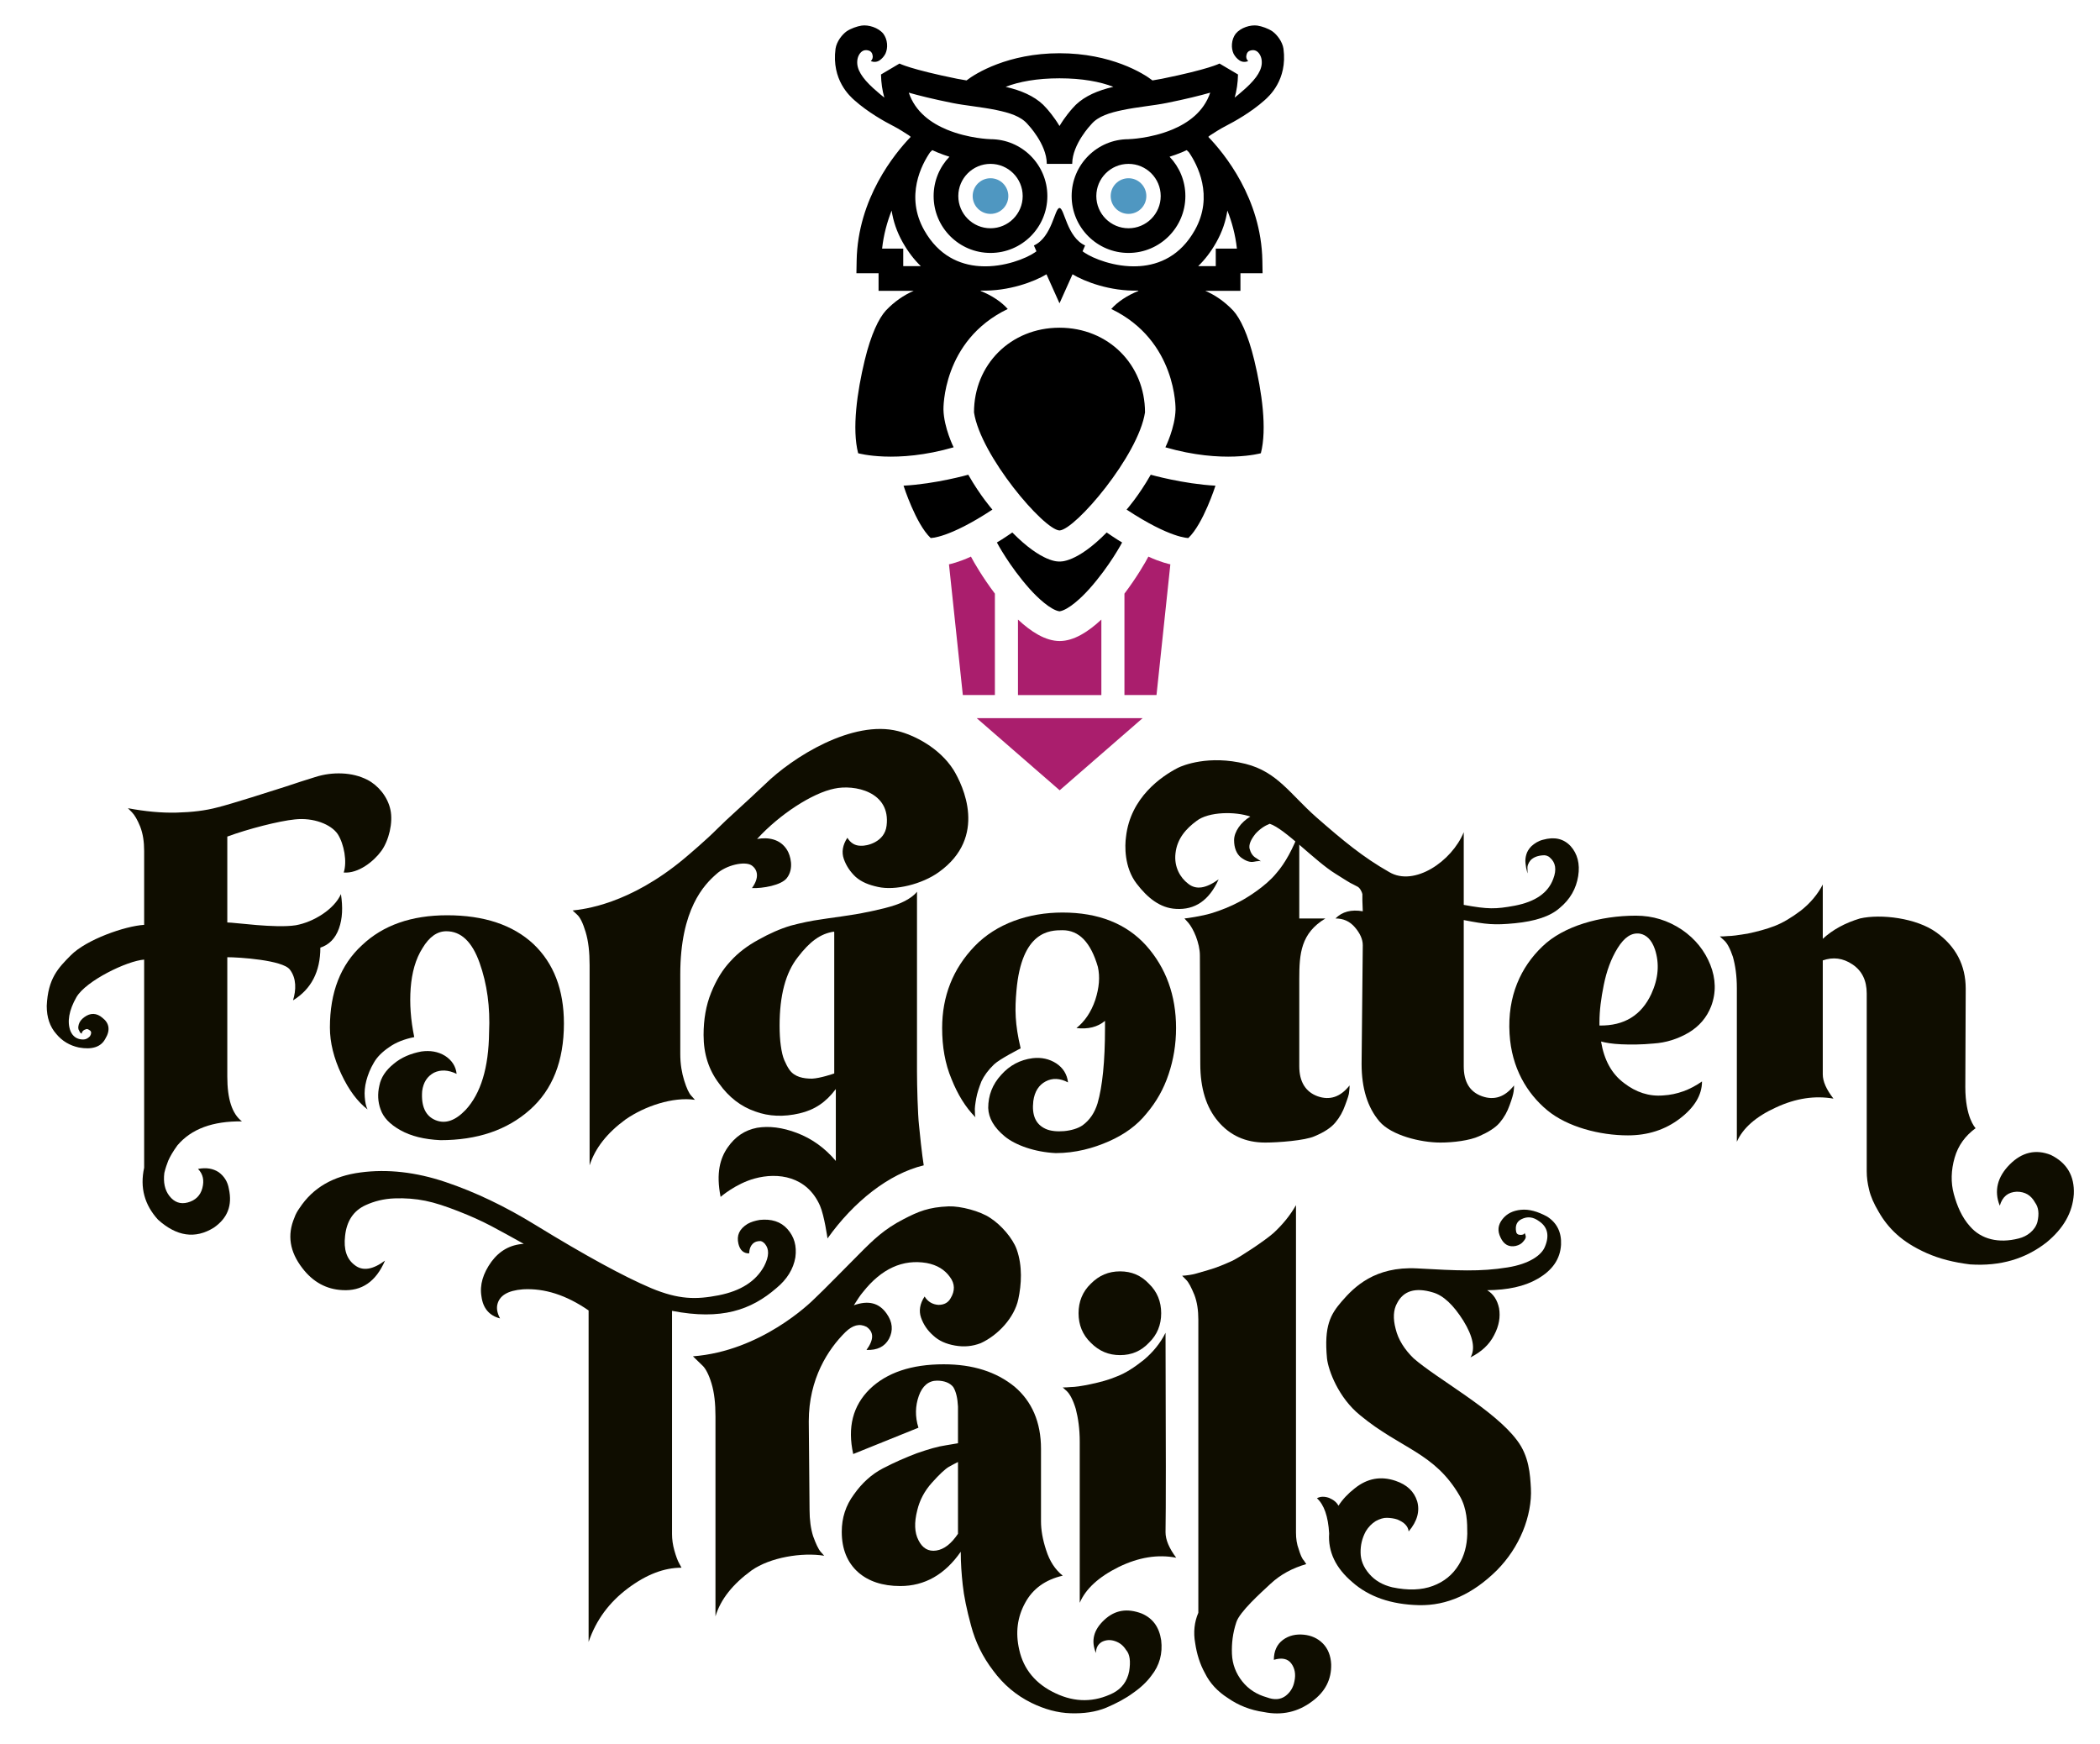 <?xml version="1.0" encoding="UTF-8" standalone="no"?>
<!DOCTYPE svg PUBLIC "-//W3C//DTD SVG 1.1//EN" "http://www.w3.org/Graphics/SVG/1.1/DTD/svg11.dtd">
<svg width="100%" height="100%" viewBox="0 0 442 367" version="1.1" xmlns="http://www.w3.org/2000/svg" xmlns:xlink="http://www.w3.org/1999/xlink" xml:space="preserve" xmlns:serif="http://www.serif.com/" style="fill-rule:evenodd;clip-rule:evenodd;stroke-linejoin:round;stroke-miterlimit:2;">
    <g id="OWL" transform="matrix(0.812,0,0,0.812,-20.527,-24.912)">
        <g transform="matrix(-1.234,0,0,1.234,629.601,-170.523)">
            <path d="M267.138,329.037L249.712,313.888L267.138,313.885L284.564,313.888L267.138,329.037ZM267.138,297.689C270.121,297.688 273.158,295.735 275.896,293.177L275.896,309.04L267.138,309.037L258.38,309.04L258.38,293.177C261.118,295.736 264.155,297.688 267.138,297.689ZM253.532,287.734C250.99,284.371 249.136,281.185 248.501,279.958C245.97,281.137 244.077,281.538 243.887,281.576L246.796,309.025L253.532,309.025L253.532,287.734ZM280.744,287.734C283.286,284.371 285.139,281.185 285.775,279.958C288.305,281.137 290.198,281.538 290.389,281.576L287.48,309.025L280.744,309.025L280.744,287.734Z" style="fill:rgb(170,30,109);"/>
        </g>
        <g transform="matrix(1.234,0,0,1.234,-29.738,-170.519)">
            <path d="M267.138,280.983C267.319,280.983 270.725,281.311 277.05,274.886C277.05,274.886 279.179,276.363 280.29,276.985C280.29,276.985 277.718,281.908 273.385,286.758C271.759,288.579 268.989,291.177 267.138,291.446C265.287,291.177 262.517,288.579 260.891,286.758C256.558,281.908 253.985,276.985 253.985,276.985C255.097,276.363 257.225,274.886 257.225,274.886C263.551,281.311 266.956,280.983 267.138,280.983ZM247.974,262.754C247.974,262.754 241.159,264.689 234.377,265.056C234.377,265.056 236.93,273.076 240.073,276.046C240.073,276.046 243.838,276.145 253.043,270.081C253.043,270.081 250.508,267.21 247.974,262.754ZM286.302,262.754C286.302,262.754 293.117,264.689 299.899,265.056C299.899,265.056 297.346,273.076 294.202,276.046C294.202,276.046 290.437,276.145 281.232,270.081C281.232,270.081 283.768,267.209 286.302,262.754ZM267.138,231.876C277.426,231.876 285.098,239.664 285.098,249.663C283.712,258.753 270.457,274.303 267.138,274.461C263.818,274.303 250.564,258.753 249.178,249.663C249.178,239.664 256.85,231.876 267.138,231.876ZM267.138,174.229C277.948,174.229 284.796,178.468 286.666,179.937C287.349,179.831 288.004,179.719 288.623,179.594C298.51,177.593 300.75,176.393 300.75,176.393L304.633,178.689C304.599,180.469 304.352,182.083 303.934,183.546C304.545,183.071 305.092,182.593 305.319,182.393C307.991,180.147 309.461,178.257 309.616,176.479C309.69,175.536 309.46,174.796 309.01,174.212C308.527,173.618 307.928,173.458 307.23,173.663C306.811,173.765 306.513,174.078 306.412,174.586C306.278,175.085 306.413,175.514 306.775,175.896C306.068,176.135 305.476,176.083 304.93,175.723C304.417,175.372 304.007,174.905 303.699,174.323C303.434,173.716 303.295,173.037 303.367,172.235C303.439,171.434 303.693,170.753 304.146,170.125C305.205,168.838 307.264,168.213 308.706,168.421C309.632,168.562 310.97,169.027 311.847,169.619C312.805,170.304 313.951,171.753 314.185,173.279C315.06,179.865 311.106,183.302 310.215,184.098C307.355,186.65 303.835,188.597 302.098,189.488C301.015,190.033 299.539,190.976 298.772,191.477C298.647,191.584 298.52,191.689 298.393,191.792C301.753,195.282 309.522,204.745 309.75,217.807L309.796,220.443L305.144,220.443L305.144,224.129L297.757,224.129C299.812,225.014 301.808,226.364 303.634,228.291C305.088,229.904 306.728,233.212 308.061,238.743C309.644,245.31 310.76,253.126 309.433,258.242C309.433,258.242 301.486,260.5 289.379,256.996C289.379,256.996 291.429,252.875 291.513,249.064C291.513,249.064 291.853,234.598 278.013,227.944C279.303,226.477 281.331,225.097 283.773,224.129L283.665,224.129L283.665,224.078C277.784,224.258 272.346,222.168 269.874,220.657L267.138,226.752L264.401,220.657C261.929,222.168 256.492,224.258 250.611,224.078L250.611,224.129L250.503,224.129C252.944,225.097 254.972,226.477 256.263,227.944C242.423,234.598 242.762,249.064 242.762,249.064C242.847,252.875 244.897,256.996 244.897,256.996C232.79,260.5 224.843,258.242 224.843,258.242C223.516,253.126 224.632,245.31 226.215,238.743C227.548,233.212 229.188,229.904 230.642,228.291C232.468,226.364 234.464,225.014 236.519,224.129L229.132,224.129L229.132,220.443L224.479,220.443L224.526,217.807C224.754,204.745 232.523,195.282 235.883,191.792C235.755,191.689 235.629,191.584 235.504,191.477C234.737,190.976 233.26,190.033 232.178,189.488C230.44,188.597 226.921,186.65 224.06,184.098C223.169,183.302 219.215,179.865 220.091,173.279C220.325,171.753 221.471,170.304 222.429,169.619C223.305,169.027 224.644,168.562 225.569,168.421C227.012,168.213 229.071,168.838 230.129,170.125C230.583,170.753 230.837,171.434 230.909,172.235C230.981,173.037 230.842,173.716 230.576,174.323C230.268,174.905 229.858,175.372 229.346,175.723C228.8,176.083 228.207,176.135 227.501,175.896C227.862,175.514 227.997,175.085 227.863,174.586C227.763,174.078 227.465,173.765 227.045,173.663C226.348,173.458 225.749,173.618 225.265,174.212C224.815,174.796 224.585,175.536 224.66,176.479C224.815,178.257 226.285,180.147 228.956,182.393C229.184,182.593 229.731,183.071 230.342,183.546C229.923,182.083 229.676,180.469 229.642,178.689L233.526,176.393C233.526,176.393 235.766,177.593 245.653,179.594C246.271,179.719 246.927,179.831 247.61,179.937C249.48,178.468 256.328,174.229 267.138,174.229ZM267.138,206.734C268.168,206.721 268.675,212.857 272.515,214.605L271.982,215.826C272.105,215.917 272.233,216.008 272.366,216.099C274.104,217.288 278.728,219.223 283.665,218.963L283.665,218.946L283.945,218.946C288.14,218.655 292.526,216.747 295.538,211.432C299.643,204.188 296.035,197.526 294.319,195.026C294.14,194.848 293.985,194.7 293.86,194.582C293.505,194.748 293.148,194.905 292.79,195.054C291.938,195.407 291.088,195.708 290.257,195.966C292.314,198.112 293.578,201.023 293.578,204.227C293.578,210.82 288.226,216.172 281.633,216.172C275.041,216.172 269.688,210.82 269.688,204.227C269.688,197.634 275.041,192.282 281.633,192.282L281.718,192.282L281.718,192.272C281.718,192.272 286.243,192.159 290.804,190.267C294.08,188.907 297.42,186.583 298.798,182.508C296.725,183.103 293.78,183.838 289.65,184.673C286.954,185.219 283.524,185.504 280.327,186.175C277.733,186.72 275.264,187.441 273.831,189.134L273.756,189.219C273.756,189.219 269.843,193.293 269.808,197.406L269.808,197.462L264.467,197.462L264.467,197.406C264.432,193.293 260.519,189.219 260.519,189.219L260.445,189.134C259.012,187.441 256.543,186.72 253.949,186.175C250.752,185.504 247.322,185.219 244.625,184.673C240.496,183.838 237.551,183.103 235.478,182.508C236.855,186.583 240.196,188.908 243.471,190.267C248.033,192.159 252.558,192.272 252.558,192.272L252.557,192.282L252.642,192.282C259.235,192.282 264.587,197.634 264.587,204.227C264.587,210.82 259.235,216.172 252.642,216.172C246.05,216.172 240.698,210.82 240.698,204.227C240.698,201.023 241.962,198.112 244.018,195.966C243.188,195.708 242.337,195.407 241.485,195.054C241.128,194.905 240.771,194.748 240.415,194.582C240.29,194.7 240.136,194.848 239.956,195.026C238.241,197.526 234.633,204.188 238.738,211.432C241.75,216.747 246.135,218.655 250.331,218.946L250.611,218.946L250.611,218.963C255.548,219.223 260.172,217.288 261.91,216.099C262.043,216.008 262.171,215.917 262.293,215.826L261.761,214.605C265.6,212.857 266.107,206.721 267.138,206.734ZM231.878,207.269C230.929,209.664 230.192,212.342 229.874,215.261L234.314,215.261L234.314,218.946L238.009,218.946C236.634,217.616 235.359,215.981 234.229,213.987C232.923,211.682 232.196,209.421 231.878,207.269ZM302.398,207.269C303.347,209.664 304.084,212.342 304.402,215.261L299.961,215.261L299.961,218.946L296.267,218.946C297.641,217.616 298.917,215.981 300.047,213.987C301.353,211.682 302.08,209.421 302.398,207.269ZM252.642,197.465C256.375,197.465 259.405,200.495 259.405,204.227C259.405,207.959 256.375,210.989 252.642,210.989C248.91,210.989 245.88,207.959 245.88,204.227C245.88,200.495 248.91,197.465 252.642,197.465ZM281.633,197.465C277.901,197.465 274.871,200.495 274.871,204.227C274.871,207.959 277.901,210.989 281.633,210.989C285.365,210.989 288.396,207.959 288.396,204.227C288.396,200.495 285.365,197.465 281.633,197.465ZM267.138,179.494C262.409,179.494 258.602,180.202 255.83,181.285C256.246,181.382 256.657,181.485 257.06,181.597C260.058,182.429 262.675,183.746 264.401,185.786C264.711,186.137 265.969,187.548 267.138,189.511C268.306,187.548 269.564,186.137 269.875,185.786C271.601,183.746 274.218,182.429 277.215,181.597C277.619,181.485 278.03,181.382 278.446,181.285C275.674,180.202 271.867,179.494 267.138,179.494Z"/>
        </g>
        <g transform="matrix(1.234,0,0,1.234,-29.738,-170.519)">
            <path d="M252.643,200.482C254.71,200.482 256.388,202.16 256.388,204.227C256.388,206.294 254.71,207.972 252.643,207.972C250.576,207.972 248.897,206.294 248.897,204.227C248.897,202.16 250.576,200.482 252.643,200.482ZM281.633,200.482C279.566,200.482 277.888,202.16 277.888,204.227C277.888,206.294 279.566,207.972 281.633,207.972C283.7,207.972 285.378,206.294 285.378,204.227C285.378,202.16 283.7,200.482 281.633,200.482Z" style="fill:rgb(79,151,193);"/>
        </g>
    </g>
    <g id="LOGO" transform="matrix(0.556,0,0,0.304,-13.898,344.39)">
        <g transform="matrix(2.504,0,0,2.504,-399.196,-596.912)">
            <g transform="matrix(59.766,0,0,110.267,251.04,223.801)">
                <path d="M0.556,-0.912C0.585,-0.915 0.609,-0.908 0.626,-0.889C0.643,-0.87 0.65,-0.847 0.646,-0.818C0.641,-0.789 0.625,-0.763 0.598,-0.741C0.534,-0.686 0.459,-0.66 0.334,-0.684L0.334,-0.124C0.334,-0.111 0.336,-0.097 0.34,-0.083C0.344,-0.069 0.348,-0.058 0.352,-0.051L0.358,-0.04C0.314,-0.04 0.269,-0.023 0.222,0.012C0.175,0.047 0.142,0.091 0.123,0.146L0.123,-0.685C0.066,-0.724 0.011,-0.741 -0.043,-0.738C-0.082,-0.735 -0.103,-0.722 -0.108,-0.699C-0.11,-0.689 -0.108,-0.678 -0.101,-0.665C-0.128,-0.672 -0.144,-0.69 -0.148,-0.72C-0.153,-0.749 -0.144,-0.778 -0.123,-0.807C-0.102,-0.835 -0.075,-0.85 -0.041,-0.852C-0.072,-0.869 -0.099,-0.884 -0.124,-0.897C-0.149,-0.91 -0.176,-0.922 -0.207,-0.934C-0.238,-0.946 -0.265,-0.955 -0.29,-0.96C-0.315,-0.965 -0.341,-0.967 -0.368,-0.966C-0.395,-0.965 -0.419,-0.959 -0.441,-0.949C-0.472,-0.935 -0.489,-0.909 -0.493,-0.872C-0.497,-0.838 -0.489,-0.814 -0.469,-0.799C-0.449,-0.783 -0.423,-0.787 -0.392,-0.81C-0.415,-0.757 -0.451,-0.733 -0.5,-0.736C-0.54,-0.738 -0.574,-0.756 -0.601,-0.791C-0.633,-0.832 -0.64,-0.874 -0.621,-0.918C-0.618,-0.927 -0.613,-0.935 -0.608,-0.942C-0.574,-0.993 -0.523,-1.022 -0.454,-1.031C-0.386,-1.04 -0.314,-1.032 -0.239,-1.007C-0.164,-0.982 -0.088,-0.946 -0.011,-0.899C0.114,-0.823 0.212,-0.77 0.281,-0.741C0.351,-0.712 0.395,-0.712 0.452,-0.723C0.508,-0.734 0.546,-0.758 0.567,-0.796C0.58,-0.821 0.58,-0.839 0.569,-0.852C0.566,-0.855 0.563,-0.858 0.558,-0.859C0.549,-0.859 0.543,-0.857 0.538,-0.852C0.533,-0.847 0.531,-0.841 0.53,-0.836L0.529,-0.828C0.515,-0.828 0.506,-0.836 0.502,-0.852C0.497,-0.873 0.504,-0.889 0.525,-0.902C0.534,-0.907 0.544,-0.91 0.556,-0.912Z" style="fill:rgb(15,13,0);fill-rule:nonzero;"/>
            </g>
            <g transform="matrix(59.766,0,0,110.267,275.479,224.575)">
                <path d="M0.73,-0.924C0.757,-0.907 0.787,-0.873 0.797,-0.845C0.812,-0.803 0.809,-0.757 0.801,-0.72C0.791,-0.674 0.75,-0.63 0.706,-0.61C0.685,-0.602 0.664,-0.6 0.641,-0.604C0.618,-0.608 0.6,-0.616 0.586,-0.629C0.571,-0.642 0.561,-0.657 0.555,-0.674C0.549,-0.691 0.552,-0.709 0.564,-0.727C0.572,-0.714 0.584,-0.707 0.599,-0.706C0.614,-0.706 0.624,-0.712 0.63,-0.723C0.641,-0.741 0.641,-0.759 0.628,-0.776C0.615,-0.794 0.596,-0.806 0.569,-0.811C0.509,-0.821 0.455,-0.797 0.408,-0.738C0.401,-0.73 0.394,-0.719 0.385,-0.705C0.422,-0.718 0.449,-0.711 0.468,-0.684C0.483,-0.663 0.485,-0.642 0.474,-0.621C0.463,-0.601 0.444,-0.592 0.417,-0.593C0.436,-0.619 0.436,-0.638 0.417,-0.651C0.399,-0.66 0.382,-0.655 0.364,-0.638C0.32,-0.595 0.271,-0.521 0.271,-0.414L0.273,-0.192C0.273,-0.167 0.276,-0.145 0.282,-0.126C0.289,-0.107 0.295,-0.094 0.301,-0.087L0.31,-0.077C0.254,-0.086 0.173,-0.073 0.126,-0.04C0.079,-0.006 0.048,0.032 0.035,0.075L0.035,-0.426C0.035,-0.459 0.032,-0.486 0.025,-0.509C0.018,-0.532 0.01,-0.546 0.003,-0.553L-0.022,-0.577C0.15,-0.59 0.275,-0.711 0.286,-0.722C0.298,-0.733 0.317,-0.752 0.344,-0.779C0.371,-0.806 0.389,-0.824 0.398,-0.833C0.435,-0.87 0.462,-0.896 0.511,-0.921C0.548,-0.94 0.574,-0.951 0.625,-0.953C0.655,-0.954 0.705,-0.941 0.73,-0.924Z" style="fill:rgb(15,13,0);fill-rule:nonzero;"/>
            </g>
            <g transform="matrix(59.766,0,0,110.267,295.467,223.801)">
                <path d="M0.02,-0.13C0.02,-0.165 0.03,-0.196 0.051,-0.224C0.071,-0.252 0.095,-0.274 0.124,-0.289C0.153,-0.304 0.181,-0.316 0.21,-0.327C0.239,-0.337 0.263,-0.344 0.284,-0.347L0.314,-0.352L0.314,-0.444C0.313,-0.465 0.309,-0.482 0.302,-0.493C0.294,-0.503 0.28,-0.509 0.261,-0.509C0.24,-0.509 0.224,-0.496 0.215,-0.471C0.206,-0.446 0.205,-0.419 0.214,-0.391L0.049,-0.325C0.034,-0.392 0.048,-0.446 0.091,-0.488C0.134,-0.529 0.196,-0.55 0.278,-0.55C0.352,-0.55 0.411,-0.531 0.457,-0.494C0.501,-0.457 0.524,-0.405 0.524,-0.338L0.524,-0.156C0.524,-0.135 0.528,-0.111 0.537,-0.084C0.546,-0.056 0.56,-0.035 0.579,-0.02C0.535,-0.01 0.503,0.013 0.484,0.048C0.464,0.084 0.459,0.123 0.469,0.166C0.48,0.215 0.511,0.252 0.561,0.275C0.61,0.298 0.659,0.298 0.707,0.274C0.728,0.263 0.742,0.245 0.747,0.22C0.751,0.195 0.749,0.177 0.739,0.166C0.732,0.155 0.723,0.148 0.711,0.144C0.699,0.14 0.688,0.141 0.678,0.146C0.668,0.152 0.663,0.161 0.663,0.174C0.65,0.143 0.657,0.116 0.684,0.091C0.711,0.066 0.742,0.061 0.779,0.075C0.807,0.087 0.823,0.109 0.828,0.142C0.832,0.175 0.824,0.205 0.803,0.231C0.792,0.246 0.776,0.261 0.757,0.274C0.738,0.288 0.715,0.3 0.689,0.311C0.662,0.322 0.632,0.326 0.599,0.325C0.566,0.324 0.533,0.315 0.5,0.299C0.461,0.28 0.429,0.253 0.403,0.218C0.376,0.183 0.358,0.146 0.347,0.105C0.336,0.065 0.329,0.031 0.326,0.003C0.323,-0.024 0.321,-0.052 0.321,-0.08C0.281,-0.023 0.23,0.006 0.168,0.006C0.123,0.006 0.087,-0.006 0.061,-0.029C0.034,-0.053 0.02,-0.087 0.02,-0.13ZM0.211,-0.184C0.203,-0.153 0.204,-0.128 0.214,-0.109C0.224,-0.089 0.239,-0.08 0.259,-0.083C0.279,-0.086 0.297,-0.1 0.314,-0.125L0.314,-0.305C0.308,-0.302 0.3,-0.298 0.291,-0.293C0.281,-0.287 0.267,-0.274 0.248,-0.253C0.229,-0.232 0.217,-0.209 0.211,-0.184Z" style="fill:rgb(15,13,0);fill-rule:nonzero;"/>
            </g>
            <g transform="matrix(59.766,0,0,110.267,328.876,223.801)">
                <path d="M0.238,-0.604C0.218,-0.583 0.194,-0.573 0.165,-0.573C0.136,-0.573 0.112,-0.583 0.091,-0.604C0.07,-0.624 0.06,-0.649 0.06,-0.678C0.06,-0.707 0.07,-0.732 0.091,-0.752C0.112,-0.773 0.136,-0.783 0.165,-0.783C0.194,-0.783 0.218,-0.773 0.238,-0.752C0.259,-0.732 0.269,-0.707 0.269,-0.678C0.269,-0.649 0.259,-0.624 0.238,-0.604ZM0.28,-0.129C0.28,-0.11 0.289,-0.089 0.307,-0.065C0.26,-0.074 0.212,-0.066 0.162,-0.042C0.111,-0.017 0.078,0.013 0.063,0.048L0.063,-0.356C0.063,-0.388 0.059,-0.415 0.053,-0.438C0.046,-0.461 0.038,-0.475 0.031,-0.482L0.02,-0.492C0.025,-0.492 0.032,-0.492 0.041,-0.493C0.05,-0.493 0.066,-0.495 0.09,-0.5C0.114,-0.505 0.137,-0.511 0.158,-0.52C0.179,-0.528 0.201,-0.542 0.225,-0.561C0.248,-0.58 0.267,-0.603 0.28,-0.629C0.281,-0.348 0.281,-0.182 0.28,-0.129Z" style="fill:rgb(15,13,0);fill-rule:nonzero;"/>
            </g>
            <g transform="matrix(59.766,0,0,110.267,346.925,223.801)">
                <path d="M0.397,0.202C0.398,0.24 0.382,0.271 0.349,0.295C0.313,0.322 0.272,0.331 0.227,0.322C0.192,0.317 0.162,0.305 0.136,0.287C0.109,0.27 0.09,0.249 0.078,0.225C0.065,0.202 0.057,0.176 0.053,0.149C0.048,0.122 0.051,0.096 0.061,0.073L0.061,-0.662C0.061,-0.685 0.058,-0.706 0.051,-0.724C0.043,-0.743 0.037,-0.755 0.03,-0.762L0.02,-0.772C0.025,-0.772 0.031,-0.773 0.039,-0.774C0.047,-0.775 0.062,-0.779 0.085,-0.786C0.107,-0.792 0.128,-0.801 0.148,-0.81C0.168,-0.82 0.228,-0.859 0.251,-0.879C0.274,-0.9 0.293,-0.923 0.308,-0.949L0.308,-0.128C0.308,-0.113 0.31,-0.099 0.315,-0.086C0.319,-0.073 0.323,-0.063 0.328,-0.058L0.334,-0.049C0.299,-0.039 0.269,-0.023 0.244,0C0.219,0.023 0.165,0.071 0.157,0.097C0.148,0.124 0.145,0.15 0.146,0.176C0.147,0.202 0.156,0.225 0.172,0.245C0.188,0.265 0.209,0.278 0.234,0.285C0.253,0.292 0.268,0.291 0.281,0.282C0.293,0.273 0.301,0.261 0.304,0.245C0.308,0.227 0.305,0.212 0.296,0.2C0.287,0.188 0.272,0.185 0.252,0.191C0.252,0.169 0.26,0.152 0.275,0.141C0.29,0.13 0.308,0.126 0.328,0.128C0.347,0.13 0.363,0.137 0.376,0.15C0.389,0.163 0.396,0.181 0.397,0.202Z" style="fill:rgb(15,13,0);fill-rule:nonzero;"/>
            </g>
            <g transform="matrix(48.179,-5.029,2.73,89.016,368.648,204.997)">
                <path d="M0.77,-0.885C0.799,-0.864 0.812,-0.834 0.808,-0.796C0.803,-0.752 0.777,-0.718 0.728,-0.694C0.686,-0.673 0.633,-0.665 0.569,-0.668C0.588,-0.655 0.599,-0.636 0.603,-0.61C0.606,-0.583 0.6,-0.556 0.583,-0.528C0.566,-0.499 0.54,-0.478 0.505,-0.463C0.522,-0.488 0.517,-0.527 0.489,-0.578C0.461,-0.628 0.431,-0.66 0.398,-0.671C0.345,-0.69 0.307,-0.681 0.285,-0.644C0.272,-0.624 0.269,-0.597 0.276,-0.564C0.282,-0.531 0.3,-0.499 0.327,-0.47C0.397,-0.402 0.57,-0.297 0.636,-0.198C0.671,-0.147 0.671,-0.09 0.671,-0.047C0.671,-0.006 0.659,0.042 0.638,0.085C0.617,0.128 0.588,0.167 0.55,0.201C0.471,0.27 0.388,0.302 0.3,0.295C0.213,0.288 0.145,0.26 0.096,0.212C0.046,0.165 0.025,0.113 0.032,0.057C0.032,0.004 0.021,-0.033 0,-0.054C0.011,-0.059 0.023,-0.059 0.038,-0.053C0.052,-0.046 0.061,-0.038 0.066,-0.027C0.08,-0.046 0.098,-0.063 0.12,-0.078C0.161,-0.107 0.204,-0.112 0.249,-0.094C0.284,-0.08 0.305,-0.058 0.313,-0.027C0.32,0.004 0.31,0.035 0.281,0.065C0.281,0.058 0.278,0.05 0.272,0.043C0.266,0.036 0.258,0.031 0.248,0.026C0.238,0.022 0.227,0.02 0.216,0.019C0.205,0.018 0.193,0.021 0.18,0.027C0.167,0.034 0.156,0.044 0.147,0.057C0.134,0.078 0.128,0.099 0.127,0.122C0.126,0.145 0.133,0.167 0.15,0.189C0.167,0.211 0.19,0.226 0.22,0.235C0.269,0.248 0.311,0.249 0.347,0.238C0.383,0.227 0.411,0.207 0.432,0.177C0.451,0.15 0.461,0.119 0.464,0.083C0.466,0.048 0.468,0.005 0.447,-0.036C0.376,-0.175 0.271,-0.192 0.15,-0.303C0.085,-0.361 0.058,-0.448 0.056,-0.485C0.052,-0.587 0.075,-0.621 0.112,-0.659C0.154,-0.702 0.222,-0.762 0.353,-0.748C0.479,-0.734 0.55,-0.726 0.637,-0.735C0.706,-0.742 0.745,-0.767 0.757,-0.792C0.774,-0.826 0.769,-0.853 0.744,-0.872C0.726,-0.887 0.708,-0.89 0.689,-0.882C0.674,-0.876 0.667,-0.863 0.67,-0.843C0.671,-0.838 0.674,-0.835 0.679,-0.834C0.683,-0.833 0.687,-0.833 0.691,-0.834C0.694,-0.835 0.696,-0.837 0.696,-0.839C0.697,-0.837 0.698,-0.834 0.699,-0.829C0.7,-0.824 0.697,-0.819 0.691,-0.813C0.685,-0.806 0.677,-0.802 0.666,-0.8C0.645,-0.797 0.629,-0.806 0.62,-0.829C0.611,-0.85 0.614,-0.868 0.629,-0.885C0.644,-0.902 0.664,-0.91 0.689,-0.911C0.714,-0.912 0.741,-0.903 0.77,-0.885Z" style="fill:rgb(15,13,0);fill-rule:nonzero;"/>
            </g>
        </g>
        <g transform="matrix(2.508,0,0,2.508,-400.976,-609.145)">
            <g transform="matrix(59.766,0,0,110.267,181.144,104.583)">
                <path d="M0.739,-0.89C0.766,-0.876 0.79,-0.848 0.797,-0.815C0.804,-0.783 0.793,-0.738 0.774,-0.712C0.755,-0.686 0.716,-0.655 0.679,-0.658C0.688,-0.685 0.68,-0.729 0.664,-0.754C0.647,-0.779 0.602,-0.796 0.556,-0.791C0.515,-0.787 0.437,-0.767 0.385,-0.748L0.385,-0.533C0.404,-0.533 0.506,-0.518 0.558,-0.526C0.603,-0.534 0.655,-0.566 0.672,-0.604C0.677,-0.571 0.676,-0.543 0.667,-0.518C0.658,-0.493 0.642,-0.477 0.62,-0.47C0.62,-0.41 0.597,-0.366 0.551,-0.338C0.559,-0.364 0.56,-0.393 0.543,-0.415C0.525,-0.439 0.414,-0.446 0.385,-0.446L0.385,-0.147C0.385,-0.091 0.397,-0.054 0.422,-0.035C0.348,-0.036 0.294,-0.016 0.259,0.025C0.248,0.04 0.241,0.052 0.236,0.063C0.233,0.071 0.229,0.081 0.226,0.094C0.223,0.117 0.227,0.137 0.239,0.152C0.251,0.167 0.266,0.173 0.285,0.168C0.304,0.163 0.317,0.151 0.322,0.132C0.327,0.113 0.324,0.097 0.311,0.084C0.332,0.08 0.349,0.083 0.363,0.092C0.377,0.102 0.386,0.116 0.389,0.134C0.398,0.175 0.386,0.207 0.351,0.231C0.304,0.26 0.257,0.253 0.21,0.211C0.176,0.174 0.164,0.131 0.175,0.081L0.175,-0.44C0.132,-0.437 0.028,-0.387 0.004,-0.346C-0.015,-0.313 -0.02,-0.284 -0.011,-0.261C-0.005,-0.247 0.006,-0.24 0.021,-0.24C0.028,-0.24 0.033,-0.243 0.038,-0.248C0.042,-0.254 0.042,-0.259 0.039,-0.262C0.035,-0.265 0.031,-0.267 0.029,-0.266C0.026,-0.265 0.023,-0.264 0.021,-0.262C0.018,-0.259 0.017,-0.257 0.018,-0.255C0.015,-0.255 0.013,-0.257 0.011,-0.262C0.008,-0.266 0.008,-0.271 0.01,-0.278C0.012,-0.285 0.017,-0.291 0.024,-0.296C0.039,-0.307 0.055,-0.307 0.07,-0.294C0.087,-0.281 0.09,-0.263 0.077,-0.242C0.066,-0.221 0.043,-0.214 0.01,-0.22C-0.013,-0.225 -0.032,-0.236 -0.047,-0.254C-0.063,-0.272 -0.071,-0.295 -0.071,-0.324C-0.068,-0.393 -0.042,-0.419 -0.01,-0.451C0.029,-0.49 0.126,-0.524 0.175,-0.527L0.175,-0.712C0.175,-0.735 0.172,-0.755 0.165,-0.773C0.158,-0.79 0.151,-0.802 0.144,-0.809L0.134,-0.819C0.177,-0.811 0.218,-0.807 0.257,-0.808C0.296,-0.809 0.33,-0.813 0.36,-0.821C0.39,-0.828 0.504,-0.864 0.532,-0.873C0.559,-0.882 0.584,-0.89 0.607,-0.897C0.629,-0.904 0.652,-0.907 0.675,-0.906C0.698,-0.905 0.719,-0.9 0.739,-0.89Z" style="fill:rgb(15,13,0);fill-rule:nonzero;"/>
            </g>
            <g transform="matrix(59.766,0,0,110.267,218.446,104.583)">
                <path d="M0.316,-0.551C0.409,-0.551 0.482,-0.527 0.534,-0.479C0.585,-0.431 0.611,-0.365 0.611,-0.28C0.611,-0.186 0.582,-0.114 0.525,-0.064C0.467,-0.013 0.392,0.012 0.299,0.012C0.258,0.01 0.225,0.002 0.198,-0.013C0.171,-0.028 0.155,-0.045 0.148,-0.065C0.141,-0.084 0.14,-0.104 0.145,-0.125C0.149,-0.145 0.161,-0.163 0.181,-0.179C0.2,-0.195 0.224,-0.205 0.251,-0.21C0.273,-0.213 0.293,-0.21 0.311,-0.199C0.328,-0.188 0.338,-0.173 0.34,-0.154C0.319,-0.164 0.3,-0.165 0.283,-0.157C0.266,-0.148 0.256,-0.133 0.253,-0.111C0.25,-0.072 0.262,-0.048 0.287,-0.038C0.312,-0.028 0.337,-0.037 0.363,-0.064C0.401,-0.105 0.421,-0.169 0.422,-0.258C0.425,-0.321 0.417,-0.379 0.398,-0.432C0.379,-0.485 0.351,-0.511 0.314,-0.511C0.291,-0.511 0.271,-0.497 0.254,-0.469C0.236,-0.441 0.227,-0.407 0.224,-0.369C0.221,-0.33 0.224,-0.289 0.233,-0.246C0.208,-0.241 0.187,-0.233 0.17,-0.221C0.152,-0.209 0.139,-0.196 0.131,-0.182C0.122,-0.167 0.116,-0.152 0.112,-0.137C0.108,-0.122 0.107,-0.108 0.108,-0.096C0.109,-0.083 0.111,-0.073 0.115,-0.065C0.09,-0.084 0.068,-0.113 0.049,-0.153C0.03,-0.193 0.02,-0.232 0.02,-0.27C0.02,-0.358 0.047,-0.427 0.101,-0.476C0.154,-0.526 0.226,-0.551 0.316,-0.551Z" style="fill:rgb(15,13,0);fill-rule:nonzero;"/>
            </g>
            <g transform="matrix(59.766,0,0,110.267,256.03,104.583)">
                <path d="M0.826,-1.012C0.866,-1.002 0.93,-0.971 0.966,-0.915C0.99,-0.876 1.053,-0.747 0.929,-0.659C0.887,-0.629 0.819,-0.612 0.775,-0.622C0.752,-0.627 0.734,-0.634 0.719,-0.647C0.705,-0.66 0.695,-0.675 0.689,-0.692C0.683,-0.709 0.686,-0.727 0.698,-0.745C0.706,-0.732 0.717,-0.725 0.732,-0.725C0.747,-0.724 0.792,-0.734 0.797,-0.775C0.808,-0.861 0.715,-0.879 0.665,-0.868C0.61,-0.857 0.527,-0.804 0.47,-0.742C0.498,-0.747 0.529,-0.742 0.546,-0.714C0.554,-0.701 0.564,-0.668 0.545,-0.644C0.531,-0.626 0.484,-0.618 0.457,-0.619C0.476,-0.645 0.472,-0.665 0.456,-0.676C0.439,-0.687 0.392,-0.677 0.367,-0.654C0.337,-0.628 0.276,-0.567 0.276,-0.403L0.276,-0.204C0.276,-0.178 0.28,-0.156 0.286,-0.137C0.292,-0.118 0.298,-0.105 0.304,-0.099L0.313,-0.089C0.257,-0.097 0.186,-0.073 0.138,-0.04C0.091,-0.006 0.061,0.032 0.047,0.075L0.047,-0.426C0.047,-0.459 0.044,-0.486 0.037,-0.509C0.03,-0.532 0.023,-0.546 0.015,-0.553L0.004,-0.563C0.032,-0.566 0.147,-0.578 0.286,-0.693C0.298,-0.703 0.342,-0.74 0.369,-0.767C0.396,-0.794 0.436,-0.828 0.49,-0.879C0.56,-0.947 0.711,-1.041 0.826,-1.012Z" style="fill:rgb(15,13,0);fill-rule:nonzero;"/>
            </g>
            <g transform="matrix(59.766,0,0,110.267,274.309,104.583)">
                <path d="M0.342,0.258C0.342,0.258 0.334,0.201 0.323,0.176C0.29,0.102 0.217,0.092 0.158,0.108C0.11,0.121 0.072,0.154 0.072,0.154C0.06,0.094 0.071,0.057 0.09,0.03C0.109,0.003 0.133,-0.013 0.164,-0.019C0.194,-0.024 0.228,-0.02 0.265,-0.006C0.302,0.008 0.335,0.031 0.363,0.064L0.363,-0.116C0.338,-0.083 0.31,-0.064 0.271,-0.055C0.232,-0.046 0.194,-0.047 0.159,-0.06C0.124,-0.072 0.093,-0.095 0.068,-0.13C0.042,-0.164 0.029,-0.204 0.029,-0.251C0.029,-0.29 0.035,-0.325 0.048,-0.357C0.061,-0.389 0.077,-0.415 0.097,-0.436C0.116,-0.457 0.14,-0.475 0.168,-0.49C0.195,-0.505 0.222,-0.517 0.249,-0.525C0.276,-0.532 0.299,-0.537 0.328,-0.541C0.333,-0.542 0.349,-0.544 0.377,-0.548C0.404,-0.552 0.424,-0.555 0.437,-0.558C0.449,-0.56 0.466,-0.564 0.487,-0.569C0.507,-0.574 0.525,-0.58 0.538,-0.587C0.551,-0.594 0.561,-0.601 0.568,-0.61L0.568,-0.159C0.568,-0.124 0.57,-0.052 0.573,-0.026C0.58,0.046 0.585,0.075 0.585,0.075C0.497,0.096 0.408,0.166 0.342,0.258ZM0.359,-0.155L0.359,-0.509L0.358,-0.51C0.324,-0.505 0.297,-0.485 0.267,-0.446C0.236,-0.407 0.221,-0.35 0.221,-0.275C0.221,-0.256 0.222,-0.239 0.224,-0.225C0.226,-0.21 0.229,-0.197 0.233,-0.188C0.237,-0.179 0.241,-0.171 0.246,-0.164C0.259,-0.146 0.281,-0.142 0.303,-0.142C0.324,-0.143 0.356,-0.154 0.359,-0.155Z" style="fill:rgb(15,13,0);fill-rule:nonzero;"/>
            </g>
            <g transform="matrix(48.969,0,0,90.347,311.072,107.578)">
                <path d="M0.391,-0.714C0.502,-0.714 0.588,-0.68 0.649,-0.613C0.71,-0.545 0.741,-0.461 0.741,-0.361C0.741,-0.311 0.733,-0.264 0.718,-0.22C0.703,-0.175 0.68,-0.135 0.65,-0.1C0.621,-0.064 0.582,-0.036 0.534,-0.015C0.486,0.006 0.431,0.021 0.37,0.021C0.306,0.018 0.246,-0.003 0.213,-0.03C0.18,-0.057 0.163,-0.086 0.162,-0.117C0.162,-0.155 0.175,-0.189 0.202,-0.218C0.228,-0.247 0.26,-0.264 0.299,-0.269C0.326,-0.272 0.35,-0.267 0.372,-0.253C0.393,-0.239 0.405,-0.22 0.408,-0.195C0.383,-0.208 0.36,-0.209 0.339,-0.198C0.318,-0.187 0.305,-0.167 0.301,-0.138C0.296,-0.095 0.308,-0.067 0.339,-0.053C0.367,-0.04 0.424,-0.044 0.453,-0.064C0.475,-0.08 0.49,-0.102 0.499,-0.131C0.514,-0.182 0.522,-0.259 0.522,-0.361L0.522,-0.383C0.499,-0.364 0.47,-0.357 0.434,-0.361C0.459,-0.381 0.479,-0.409 0.492,-0.447C0.504,-0.484 0.507,-0.517 0.5,-0.548C0.478,-0.623 0.442,-0.66 0.391,-0.66C0.352,-0.66 0.265,-0.658 0.249,-0.475C0.244,-0.419 0.244,-0.374 0.262,-0.299C0.262,-0.299 0.198,-0.267 0.18,-0.25C0.162,-0.233 0.149,-0.215 0.141,-0.198C0.134,-0.18 0.128,-0.163 0.125,-0.146C0.122,-0.129 0.12,-0.116 0.121,-0.106C0.121,-0.095 0.122,-0.089 0.123,-0.088C0.092,-0.119 0.068,-0.158 0.049,-0.205C0.029,-0.252 0.02,-0.304 0.02,-0.361C0.02,-0.458 0.053,-0.542 0.12,-0.611C0.187,-0.68 0.286,-0.714 0.391,-0.714Z" style="fill:rgb(15,13,0);fill-rule:nonzero;"/>
            </g>
            <g transform="matrix(59.766,0,0,110.267,348.206,104.583)">
                <path d="M0.211,0.018C0.161,0.018 0.122,0 0.092,-0.035C0.062,-0.07 0.047,-0.118 0.047,-0.179L0.046,-0.45C0.046,-0.466 0.042,-0.482 0.036,-0.498C0.03,-0.513 0.023,-0.525 0.017,-0.532L0.007,-0.543C0.011,-0.543 0.052,-0.549 0.075,-0.556C0.098,-0.563 0.124,-0.573 0.148,-0.586C0.169,-0.597 0.213,-0.625 0.238,-0.655C0.263,-0.683 0.281,-0.719 0.297,-0.759L0.297,-0.543L0.363,-0.543C0.301,-0.506 0.297,-0.455 0.297,-0.392L0.297,-0.173C0.297,-0.134 0.313,-0.109 0.343,-0.098C0.374,-0.087 0.401,-0.096 0.424,-0.125C0.424,-0.121 0.424,-0.116 0.423,-0.11C0.423,-0.103 0.419,-0.092 0.413,-0.076C0.407,-0.059 0.399,-0.045 0.388,-0.032C0.377,-0.019 0.36,-0.008 0.336,0.002C0.312,0.013 0.243,0.018 0.211,0.018Z" style="fill:rgb(15,13,0);fill-rule:nonzero;"/>
            </g>
            <g transform="matrix(59.766,0,0,110.267,372.553,104.583)">
                <path d="M0.505,-0.74C0.534,-0.748 0.557,-0.743 0.575,-0.724C0.592,-0.705 0.599,-0.68 0.594,-0.649C0.589,-0.618 0.574,-0.591 0.547,-0.569C0.523,-0.548 0.485,-0.536 0.434,-0.531C0.382,-0.526 0.362,-0.528 0.305,-0.539L0.305,-0.173C0.305,-0.134 0.32,-0.109 0.351,-0.098C0.382,-0.087 0.409,-0.096 0.432,-0.125C0.432,-0.121 0.432,-0.116 0.431,-0.11C0.43,-0.103 0.427,-0.092 0.421,-0.076C0.415,-0.059 0.407,-0.045 0.396,-0.032C0.385,-0.019 0.367,-0.008 0.344,0.002C0.32,0.013 0.278,0.018 0.246,0.018C0.196,0.018 0.122,0 0.092,-0.035C0.062,-0.07 0.047,-0.118 0.047,-0.179L0.05,-0.476C0.05,-0.491 0.043,-0.506 0.03,-0.521C0.017,-0.536 0.001,-0.543 -0.019,-0.543C-0.002,-0.56 0.021,-0.566 0.05,-0.561C0.05,-0.57 0.049,-0.579 0.049,-0.588L0.049,-0.604C0.048,-0.609 0.043,-0.62 0.036,-0.623C0.012,-0.636 0.032,-0.623 -0.019,-0.655C-0.07,-0.686 -0.147,-0.768 -0.185,-0.78C-0.198,-0.775 -0.21,-0.767 -0.221,-0.755C-0.233,-0.74 -0.238,-0.728 -0.236,-0.718C-0.233,-0.707 -0.228,-0.699 -0.219,-0.694L-0.207,-0.686C-0.209,-0.687 -0.215,-0.687 -0.225,-0.685C-0.235,-0.683 -0.246,-0.687 -0.258,-0.696C-0.269,-0.705 -0.275,-0.72 -0.275,-0.739C-0.275,-0.76 -0.258,-0.784 -0.234,-0.798C-0.271,-0.811 -0.339,-0.811 -0.37,-0.787C-0.396,-0.768 -0.419,-0.743 -0.423,-0.706C-0.427,-0.672 -0.411,-0.645 -0.391,-0.63C-0.371,-0.614 -0.346,-0.618 -0.314,-0.641C-0.338,-0.588 -0.374,-0.564 -0.422,-0.567C-0.462,-0.569 -0.494,-0.595 -0.521,-0.63C-0.553,-0.671 -0.551,-0.726 -0.548,-0.747C-0.537,-0.846 -0.458,-0.899 -0.417,-0.92C-0.405,-0.926 -0.339,-0.953 -0.246,-0.93C-0.166,-0.91 -0.134,-0.855 -0.068,-0.797C0,-0.738 0.051,-0.696 0.117,-0.659C0.18,-0.622 0.275,-0.686 0.305,-0.759L0.305,-0.577C0.366,-0.566 0.385,-0.566 0.434,-0.575C0.486,-0.585 0.518,-0.607 0.531,-0.642C0.54,-0.665 0.537,-0.683 0.523,-0.695C0.518,-0.7 0.511,-0.702 0.504,-0.701C0.491,-0.7 0.481,-0.696 0.474,-0.689C0.468,-0.682 0.465,-0.674 0.466,-0.667L0.466,-0.656C0.465,-0.658 0.465,-0.661 0.464,-0.664C0.463,-0.667 0.462,-0.672 0.461,-0.681C0.46,-0.689 0.461,-0.696 0.463,-0.703C0.465,-0.71 0.469,-0.717 0.476,-0.724C0.484,-0.731 0.493,-0.737 0.505,-0.74Z" style="fill:rgb(15,13,0);fill-rule:nonzero;"/>
            </g>
            <g transform="matrix(59.766,0,0,110.267,398.415,104.583)">
                <path d="M0.497,-0.323C0.486,-0.295 0.467,-0.273 0.44,-0.257C0.412,-0.241 0.383,-0.232 0.352,-0.23C0.321,-0.227 0.293,-0.227 0.27,-0.228C0.247,-0.229 0.23,-0.232 0.219,-0.235C0.227,-0.188 0.246,-0.154 0.277,-0.131C0.307,-0.108 0.34,-0.097 0.376,-0.1C0.411,-0.102 0.444,-0.114 0.474,-0.135C0.474,-0.101 0.455,-0.07 0.418,-0.042C0.381,-0.014 0.337,0 0.287,0C0.216,0 0.134,-0.021 0.083,-0.063C0.032,-0.105 -0.007,-0.169 -0.012,-0.254C-0.018,-0.349 0.017,-0.422 0.071,-0.473C0.124,-0.524 0.217,-0.55 0.307,-0.55C0.35,-0.55 0.388,-0.538 0.423,-0.515C0.457,-0.492 0.481,-0.462 0.495,-0.427C0.509,-0.392 0.51,-0.357 0.497,-0.323ZM0.215,-0.283L0.215,-0.275C0.278,-0.274 0.321,-0.301 0.346,-0.354C0.364,-0.393 0.367,-0.43 0.355,-0.466C0.347,-0.489 0.334,-0.502 0.317,-0.505C0.296,-0.508 0.278,-0.496 0.261,-0.469C0.244,-0.442 0.233,-0.411 0.226,-0.377C0.219,-0.343 0.215,-0.312 0.215,-0.283Z" style="fill:rgb(15,13,0);fill-rule:nonzero;"/>
            </g>
            <g transform="matrix(59.766,0,0,110.267,428.238,104.583)">
                <path d="M0.856,0.049C0.897,0.069 0.916,0.102 0.914,0.147C0.911,0.193 0.888,0.233 0.845,0.268C0.792,0.309 0.729,0.328 0.652,0.323C0.611,0.318 0.575,0.309 0.543,0.295C0.511,0.281 0.486,0.265 0.467,0.248C0.448,0.231 0.433,0.212 0.421,0.191C0.409,0.171 0.401,0.153 0.397,0.136C0.393,0.12 0.391,0.105 0.391,0.09L0.391,-0.355C0.391,-0.388 0.379,-0.412 0.355,-0.428C0.331,-0.444 0.306,-0.447 0.28,-0.438L0.28,-0.153C0.28,-0.135 0.289,-0.115 0.307,-0.092C0.26,-0.1 0.212,-0.093 0.162,-0.07C0.111,-0.047 0.078,-0.018 0.063,0.016L0.063,-0.369C0.063,-0.4 0.059,-0.426 0.053,-0.447C0.046,-0.468 0.038,-0.482 0.031,-0.488L0.02,-0.498C0.025,-0.498 0.032,-0.498 0.041,-0.499C0.05,-0.499 0.066,-0.501 0.09,-0.505C0.114,-0.51 0.137,-0.516 0.158,-0.524C0.179,-0.532 0.201,-0.545 0.225,-0.563C0.248,-0.581 0.267,-0.603 0.28,-0.628L0.28,-0.492C0.305,-0.515 0.337,-0.532 0.374,-0.543C0.427,-0.555 0.517,-0.544 0.567,-0.508C0.616,-0.473 0.641,-0.426 0.641,-0.367L0.64,-0.121C0.64,-0.045 0.665,-0.019 0.666,-0.018C0.64,0.001 0.622,0.025 0.613,0.056C0.604,0.087 0.603,0.118 0.611,0.147C0.619,0.176 0.631,0.205 0.652,0.228C0.68,0.26 0.724,0.271 0.775,0.258C0.796,0.253 0.816,0.238 0.822,0.217C0.827,0.196 0.825,0.18 0.816,0.168C0.806,0.15 0.791,0.141 0.77,0.141C0.748,0.142 0.734,0.153 0.727,0.176C0.712,0.139 0.721,0.104 0.752,0.073C0.783,0.042 0.818,0.034 0.856,0.049Z" style="fill:rgb(15,13,0);fill-rule:nonzero;"/>
            </g>
        </g>
    </g>
</svg>
